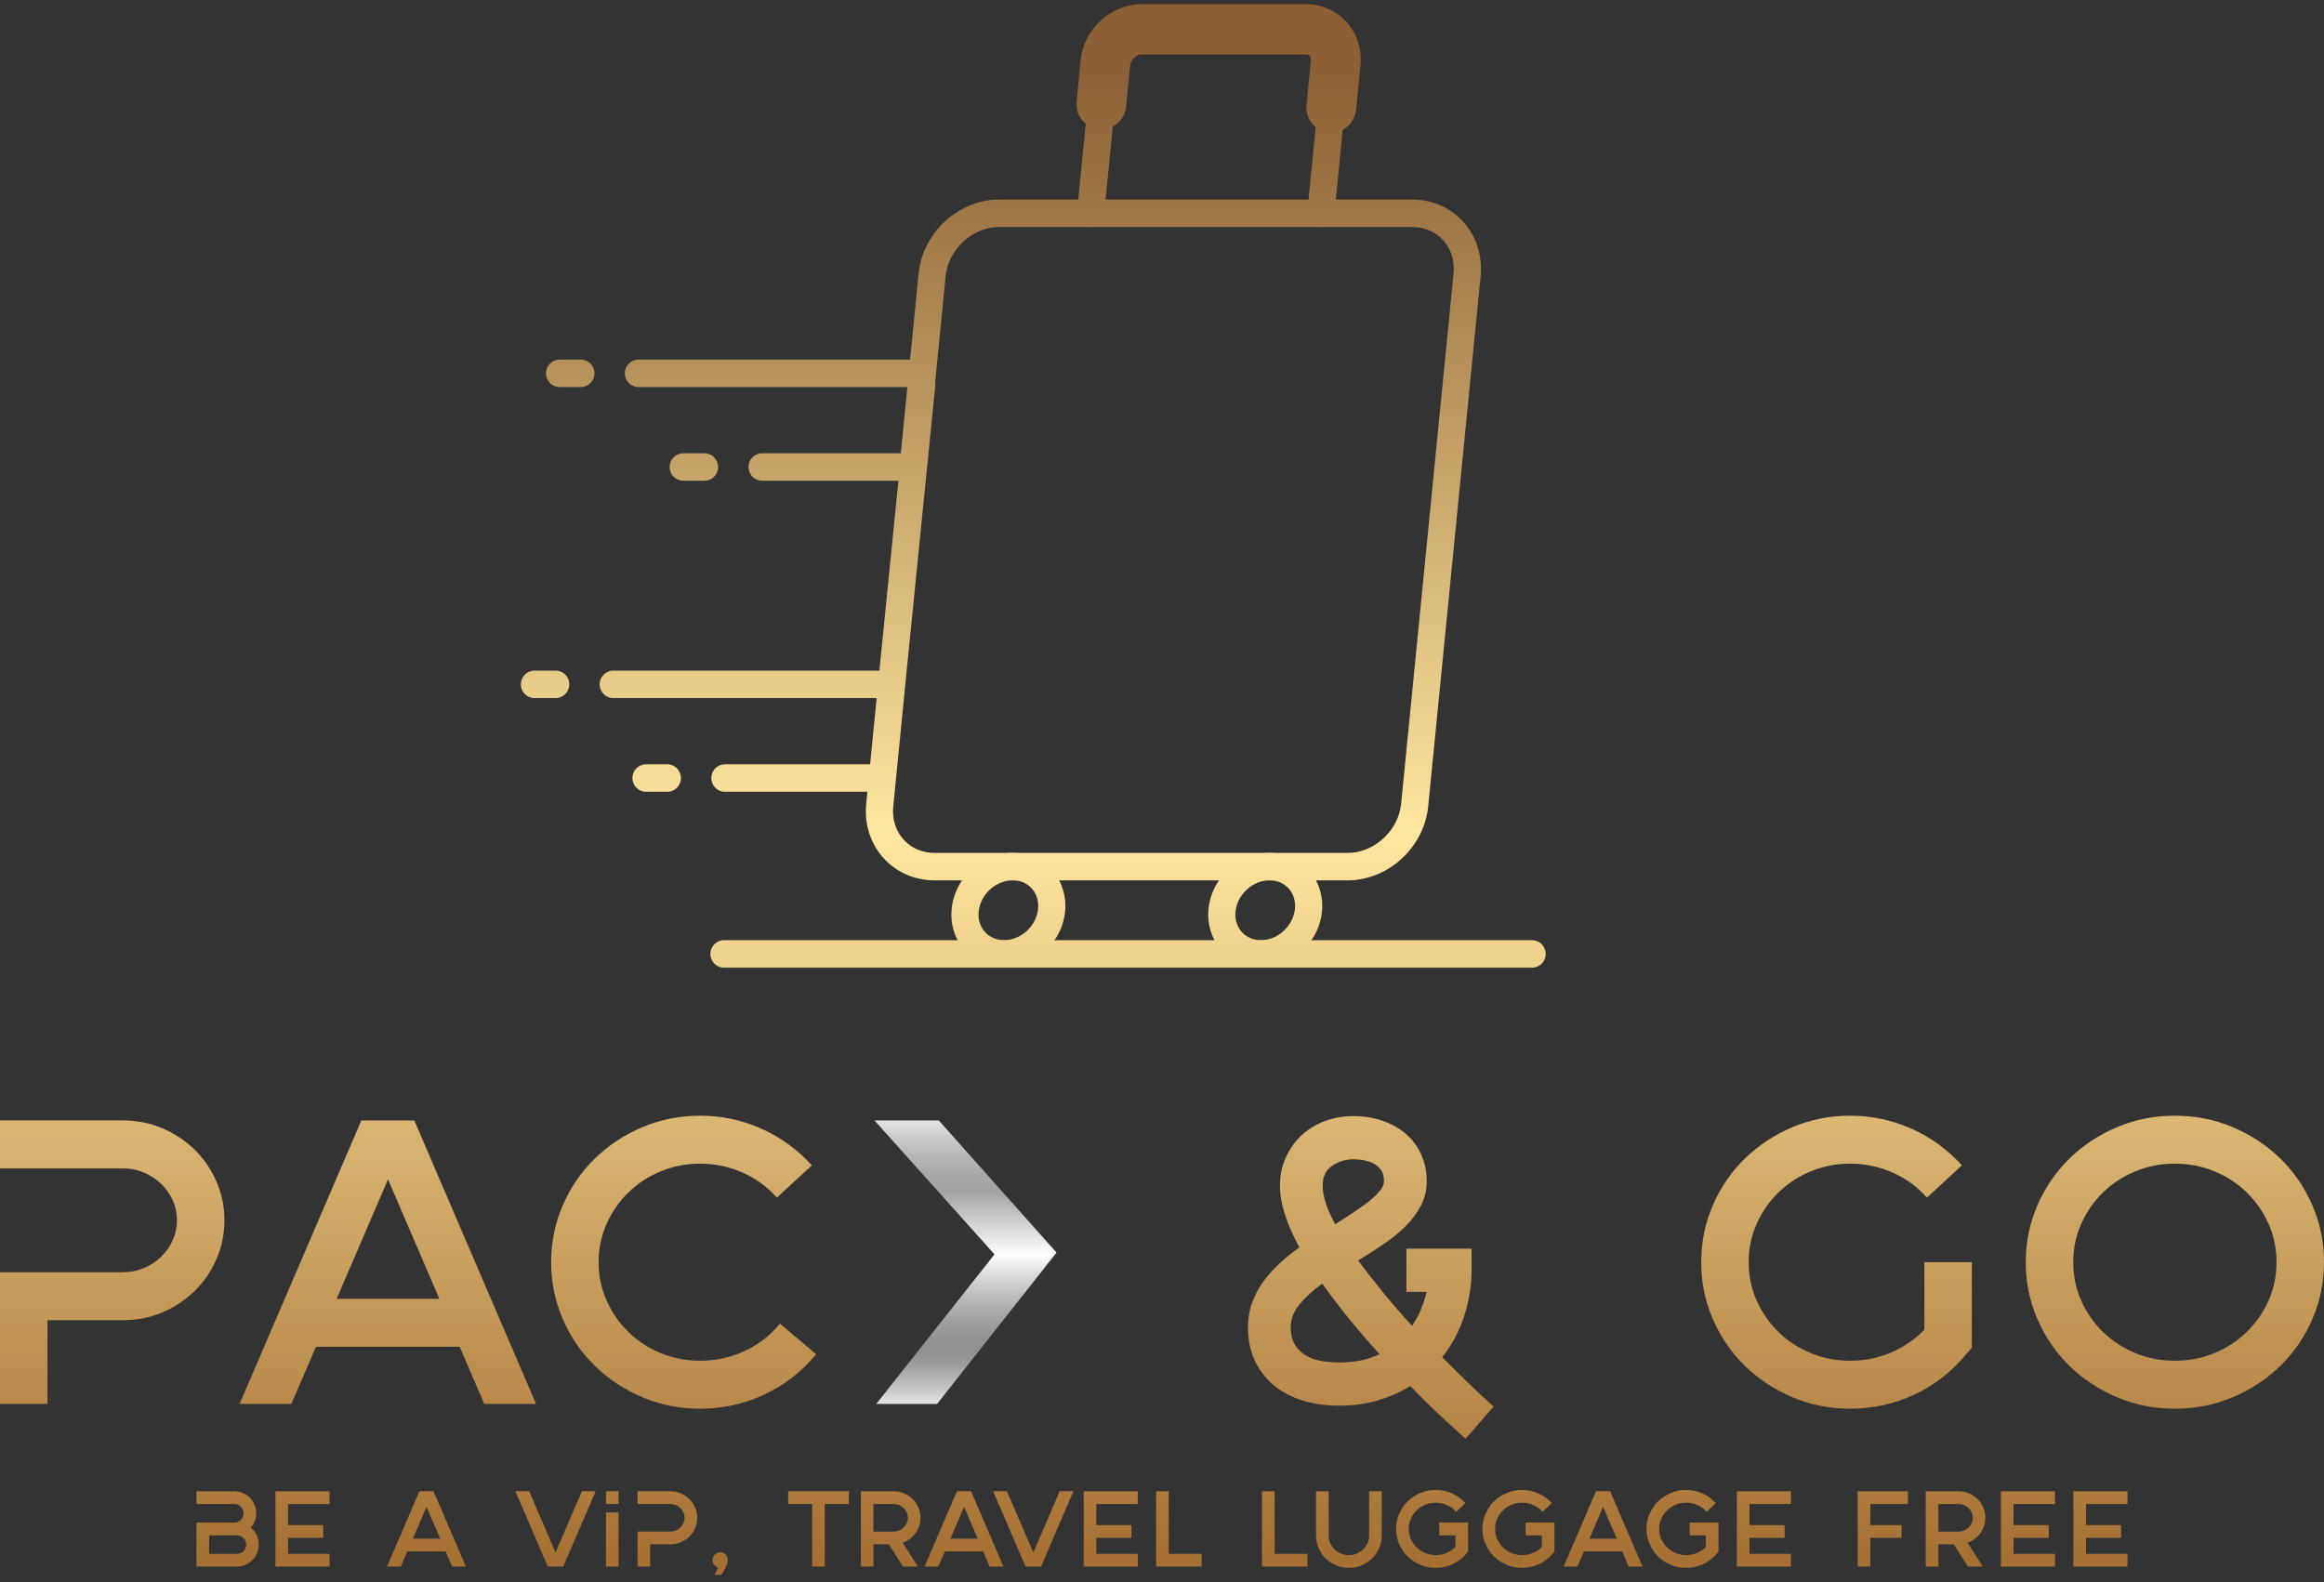 <svg width="141" height="96" viewBox="0 0 141 96" fill="none" xmlns="http://www.w3.org/2000/svg">
<rect x="0" y="0" width="141" height="96" fill="#333333" stroke="none"/>
<path d="M58.557 55.232L59.377 55.314C59.402 55.06 59.477 54.814 59.596 54.586C59.772 54.245 60.046 53.946 60.371 53.739C60.696 53.531 61.066 53.415 61.44 53.415C61.675 53.415 61.885 53.459 62.071 53.537C62.35 53.654 62.575 53.842 62.734 54.084C62.893 54.327 62.988 54.623 62.989 54.964C62.989 55.025 62.986 55.085 62.98 55.148C62.956 55.403 62.88 55.648 62.762 55.876C62.586 56.218 62.312 56.516 61.987 56.724C61.662 56.931 61.292 57.047 60.917 57.047C60.683 57.047 60.471 57.003 60.286 56.925C60.008 56.809 59.782 56.621 59.622 56.378C59.463 56.135 59.368 55.84 59.367 55.498C59.367 55.438 59.37 55.378 59.376 55.316V55.314L58.557 55.232L57.736 55.148C57.725 55.266 57.719 55.384 57.719 55.498C57.717 56.381 58.058 57.196 58.637 57.779C58.925 58.07 59.272 58.305 59.66 58.466C60.046 58.626 60.473 58.713 60.917 58.713C61.391 58.713 61.848 58.616 62.268 58.444C62.898 58.185 63.445 57.761 63.858 57.222C64.27 56.685 64.55 56.031 64.621 55.314C64.633 55.198 64.639 55.081 64.639 54.966C64.64 54.083 64.299 53.268 63.721 52.685C63.432 52.394 63.086 52.159 62.698 51.998C62.312 51.838 61.885 51.751 61.44 51.751C60.967 51.751 60.509 51.848 60.09 52.02C59.46 52.279 58.912 52.705 58.5 53.242C58.087 53.779 57.808 54.433 57.736 55.15V55.148L58.557 55.232Z" fill="url(#paint0_linear_174_278)"/>
<path d="M74.141 55.232L74.961 55.314C74.986 55.06 75.061 54.814 75.18 54.586C75.356 54.245 75.63 53.946 75.955 53.739C76.28 53.531 76.65 53.415 77.024 53.415C77.259 53.415 77.469 53.459 77.655 53.537C77.934 53.654 78.159 53.842 78.318 54.084C78.477 54.327 78.572 54.623 78.573 54.964C78.573 55.025 78.57 55.085 78.564 55.148C78.54 55.403 78.464 55.648 78.346 55.876C78.17 56.218 77.896 56.516 77.571 56.724C77.246 56.931 76.876 57.047 76.501 57.047C76.267 57.047 76.055 57.003 75.87 56.925C75.592 56.809 75.366 56.621 75.206 56.378C75.047 56.135 74.952 55.84 74.951 55.498C74.951 55.438 74.954 55.378 74.96 55.316V55.314L74.141 55.232L73.32 55.148C73.309 55.266 73.303 55.384 73.303 55.498C73.301 56.381 73.642 57.196 74.221 57.779C74.509 58.07 74.856 58.305 75.244 58.466C75.63 58.626 76.057 58.713 76.501 58.713C76.975 58.713 77.432 58.616 77.852 58.444C78.481 58.185 79.029 57.761 79.442 57.222C79.854 56.685 80.134 56.031 80.205 55.314C80.217 55.198 80.223 55.081 80.223 54.966C80.224 54.083 79.883 53.268 79.305 52.685C79.016 52.394 78.669 52.159 78.282 51.998C77.896 51.838 77.469 51.751 77.024 51.751C76.551 51.751 76.093 51.848 75.674 52.02C75.044 52.279 74.496 52.705 74.084 53.242C73.671 53.779 73.392 54.433 73.32 55.15V55.148L74.141 55.232Z" fill="url(#paint1_linear_174_278)"/>
<path d="M43.923 58.717H92.955C93.41 58.717 93.78 58.345 93.78 57.884C93.78 57.425 93.411 57.052 92.955 57.052H43.923C43.469 57.052 43.099 57.424 43.099 57.884C43.099 58.343 43.469 58.717 43.923 58.717Z" fill="url(#paint2_linear_174_278)"/>
<path d="M79.95 6.43L79.315 12.857C79.269 13.315 79.6 13.723 80.053 13.768C80.507 13.814 80.91 13.48 80.955 13.022L81.591 6.595C81.636 6.137 81.305 5.729 80.852 5.684C80.399 5.638 79.995 5.972 79.95 6.43Z" fill="url(#paint3_linear_174_278)"/>
<path d="M68.323 6.469L68.571 3.961C68.578 3.885 68.602 3.805 68.642 3.726C68.704 3.606 68.808 3.49 68.928 3.415C69.047 3.338 69.17 3.305 69.279 3.305H79.226C79.294 3.305 79.341 3.316 79.376 3.331C79.428 3.353 79.46 3.383 79.488 3.422C79.514 3.464 79.535 3.514 79.536 3.606C79.536 3.623 79.535 3.64 79.533 3.661V3.659L79.267 6.364C79.183 7.203 79.79 7.951 80.62 8.035C81.451 8.119 82.191 7.507 82.274 6.667L82.541 3.963V3.961C82.552 3.843 82.558 3.726 82.558 3.606C82.558 3.154 82.472 2.713 82.308 2.308C82.061 1.7 81.639 1.179 81.1 0.815C80.562 0.451 79.906 0.25 79.227 0.251H69.281C68.798 0.251 68.335 0.35 67.914 0.523C67.281 0.784 66.741 1.205 66.33 1.74C65.92 2.274 65.636 2.932 65.565 3.659L65.317 6.168C65.234 7.007 65.84 7.755 66.671 7.839C67.5 7.92 68.24 7.308 68.323 6.469Z" fill="url(#paint4_linear_174_278)"/>
<path d="M66.986 13.022L67.64 6.399C67.685 5.942 67.354 5.534 66.901 5.488C66.448 5.442 66.044 5.777 65.999 6.235L65.345 12.857C65.3 13.315 65.631 13.723 66.084 13.768C66.535 13.814 66.941 13.48 66.986 13.022Z" fill="url(#paint5_linear_174_278)"/>
<path d="M89.852 16.304C89.852 16.455 89.844 16.608 89.83 16.763L86.65 48.927C86.557 49.87 86.19 50.735 85.643 51.447C85.097 52.159 84.371 52.722 83.539 53.063C82.984 53.291 82.382 53.419 81.758 53.419H56.706C56.121 53.419 55.565 53.306 55.06 53.096C54.555 52.886 54.105 52.58 53.729 52.2C52.977 51.441 52.531 50.381 52.532 49.222C52.532 49.07 52.539 48.917 52.554 48.764L52.626 48.044L52.79 46.377L53.188 42.359L53.353 40.693L55.049 23.779C55.074 23.527 55.211 23.3 55.42 23.162C55.63 23.025 55.891 22.991 56.129 23.07C56.338 23.141 56.548 23.204 56.758 23.26L56.69 23.944L55.04 40.391C55.038 40.391 55.038 40.391 55.038 40.391L54.724 43.586L54.195 48.929C54.186 49.029 54.18 49.126 54.18 49.222C54.182 49.771 54.335 50.255 54.597 50.654C54.859 51.053 55.232 51.366 55.687 51.556C55.99 51.681 56.331 51.753 56.706 51.753H81.758C82.357 51.753 82.942 51.569 83.45 51.243C83.96 50.918 84.387 50.453 84.665 49.915C84.85 49.557 84.97 49.167 85.009 48.763L88.189 16.597C88.199 16.498 88.203 16.399 88.203 16.304C88.202 15.756 88.049 15.27 87.787 14.871C87.524 14.472 87.151 14.16 86.697 13.972C86.394 13.845 86.053 13.774 85.678 13.774H60.622C60.025 13.774 59.441 13.958 58.932 14.284C58.422 14.608 57.995 15.073 57.718 15.61C57.533 15.968 57.412 16.357 57.373 16.763L57.039 20.142L56.282 27.817L55.846 32.221C55.229 31.343 54.819 30.301 54.674 29.169C54.636 28.869 54.617 28.562 54.617 28.25C54.617 28.004 54.629 27.755 54.654 27.504L55.052 23.486L55.215 21.831L55.732 16.597C55.825 15.656 56.194 14.79 56.739 14.079C57.287 13.366 58.011 12.804 58.843 12.462C59.397 12.236 60 12.108 60.622 12.108H85.677C86.261 12.108 86.818 12.221 87.323 12.43C87.828 12.639 88.278 12.945 88.654 13.325C89.407 14.085 89.853 15.146 89.852 16.304Z" fill="url(#paint6_linear_174_278)"/>
<path d="M40.488 46.377H39.194C38.739 46.377 38.369 46.749 38.369 47.21C38.369 47.669 38.738 48.043 39.194 48.043H40.488C40.943 48.043 41.313 47.67 41.313 47.21C41.311 46.749 40.943 46.377 40.488 46.377Z" fill="url(#paint7_linear_174_278)"/>
<path d="M52.936 46.377H43.98C43.525 46.377 43.155 46.749 43.155 47.21C43.155 47.669 43.524 48.043 43.98 48.043H52.936C53.39 48.043 53.761 47.67 53.761 47.21C53.761 46.749 53.392 46.377 52.936 46.377Z" fill="url(#paint8_linear_174_278)"/>
<path d="M33.715 40.693H32.422C31.968 40.693 31.598 41.065 31.598 41.525C31.598 41.984 31.966 42.358 32.422 42.358H33.715C34.169 42.358 34.54 41.986 34.54 41.525C34.54 41.065 34.171 40.693 33.715 40.693Z" fill="url(#paint9_linear_174_278)"/>
<path d="M53.549 40.693H37.206C36.751 40.693 36.381 41.065 36.381 41.525C36.381 41.984 36.749 42.358 37.206 42.358H53.549C54.004 42.358 54.374 41.986 54.374 41.525C54.374 41.065 54.005 40.693 53.549 40.693Z" fill="url(#paint10_linear_174_278)"/>
<path d="M42.744 27.504H41.452C40.997 27.504 40.627 27.876 40.627 28.336C40.627 28.795 40.996 29.169 41.452 29.169H42.744C43.199 29.169 43.569 28.797 43.569 28.336C43.568 27.876 43.199 27.504 42.744 27.504Z" fill="url(#paint11_linear_174_278)"/>
<path d="M55.077 27.504H46.235C45.78 27.504 45.41 27.876 45.41 28.336C45.41 28.795 45.779 29.169 46.235 29.169H55.077C55.532 29.169 55.902 28.797 55.902 28.336C55.902 27.876 55.532 27.504 55.077 27.504Z" fill="url(#paint12_linear_174_278)"/>
<path d="M35.243 21.819H33.949C33.494 21.819 33.124 22.191 33.124 22.652C33.124 23.111 33.493 23.484 33.949 23.484H35.243C35.697 23.484 36.068 23.112 36.068 22.652C36.068 22.191 35.697 21.819 35.243 21.819Z" fill="url(#paint13_linear_174_278)"/>
<path d="M55.077 21.819H38.734C38.279 21.819 37.909 22.191 37.909 22.652C37.909 23.111 38.278 23.484 38.734 23.484H55.077C55.532 23.484 55.902 23.112 55.902 22.652C55.902 22.191 55.532 21.819 55.077 21.819Z" fill="url(#paint14_linear_174_278)"/>
<path d="M15.219 92.694C15.368 92.816 15.485 92.966 15.571 93.144C15.657 93.323 15.699 93.515 15.699 93.721C15.699 93.904 15.664 94.077 15.594 94.242C15.524 94.407 15.431 94.548 15.311 94.667C15.193 94.786 15.052 94.882 14.89 94.953C14.727 95.023 14.556 95.058 14.374 95.058H11.922V92.387H14.221C14.374 92.387 14.505 92.331 14.615 92.222C14.724 92.112 14.778 91.979 14.778 91.825C14.778 91.67 14.723 91.538 14.615 91.428C14.505 91.317 14.374 91.263 14.221 91.263H11.922V90.489H14.221C14.402 90.489 14.574 90.524 14.737 90.595C14.9 90.666 15.04 90.76 15.158 90.88C15.276 91 15.371 91.142 15.441 91.306C15.511 91.47 15.546 91.642 15.546 91.826C15.546 91.996 15.517 92.153 15.458 92.302C15.402 92.446 15.321 92.578 15.219 92.694ZM14.377 94.285C14.53 94.285 14.661 94.23 14.771 94.12C14.88 94.01 14.934 93.877 14.934 93.723C14.934 93.568 14.878 93.436 14.771 93.325C14.661 93.215 14.53 93.161 14.377 93.161H12.691V94.286H14.377V94.285Z" fill="url(#paint15_linear_174_278)"/>
<path d="M17.477 91.26V92.54H19.609V93.314H17.477V94.285H19.992V95.058H16.711V90.488H19.992V91.261H17.477V91.26Z" fill="url(#paint16_linear_174_278)"/>
<path d="M26.302 90.486L28.267 95.057H27.43L27.034 94.136H24.714L24.318 95.057H23.481L25.446 90.486H26.302ZM25.049 93.364H26.708L25.878 91.436L25.049 93.364Z" fill="url(#paint17_linear_174_278)"/>
<path d="M36.138 90.486L34.174 95.057H33.234L31.27 90.486H32.106L33.707 94.207L35.303 90.486H36.138Z" fill="url(#paint18_linear_174_278)"/>
<path d="M36.765 90.486H37.531V91.26H36.765V90.486ZM36.765 95.058V91.775H37.531V95.058H36.765Z" fill="url(#paint19_linear_174_278)"/>
<path d="M41.303 90.614C41.499 90.698 41.673 90.813 41.821 90.958C41.97 91.104 42.087 91.275 42.172 91.472C42.258 91.669 42.301 91.878 42.301 92.097C42.301 92.318 42.257 92.527 42.172 92.722C42.087 92.919 41.97 93.09 41.821 93.236C41.673 93.381 41.499 93.496 41.303 93.58C41.106 93.664 40.893 93.707 40.666 93.707H39.446V95.057H38.68V92.933H40.664C40.785 92.933 40.898 92.911 41.002 92.867C41.107 92.822 41.199 92.762 41.278 92.687C41.356 92.612 41.419 92.522 41.466 92.419C41.512 92.316 41.536 92.209 41.536 92.096C41.536 91.978 41.512 91.869 41.466 91.769C41.419 91.669 41.356 91.581 41.278 91.506C41.199 91.431 41.107 91.37 41.002 91.326C40.898 91.282 40.785 91.26 40.664 91.26H38.68V90.486H40.664C40.893 90.486 41.106 90.529 41.303 90.614Z" fill="url(#paint20_linear_174_278)"/>
<path d="M44.156 94.682C44.156 94.706 44.153 94.722 44.148 94.731C44.14 94.825 44.114 94.919 44.071 95.016C44.029 95.111 43.985 95.2 43.939 95.279C43.888 95.373 43.828 95.466 43.758 95.56H43.375L43.563 95.117C43.469 95.089 43.394 95.035 43.333 94.955C43.273 94.876 43.242 94.785 43.242 94.682V94.647C43.242 94.52 43.286 94.413 43.375 94.323C43.462 94.235 43.57 94.189 43.695 94.189C43.825 94.189 43.934 94.234 44.023 94.323C44.112 94.413 44.156 94.52 44.156 94.647V94.682Z" fill="url(#paint21_linear_174_278)"/>
<path d="M51.497 91.26H50.041V95.057H49.275V91.26H47.819V90.486H51.497V91.26Z" fill="url(#paint22_linear_174_278)"/>
<path d="M55.691 95.058H54.786L53.929 93.708H52.995V95.058H52.765H52.228V90.488H54.213C54.441 90.488 54.653 90.53 54.85 90.614C55.047 90.698 55.22 90.813 55.369 90.958C55.517 91.104 55.634 91.275 55.72 91.472C55.806 91.669 55.848 91.878 55.848 92.097C55.848 92.271 55.822 92.437 55.768 92.596C55.714 92.755 55.64 92.9 55.545 93.031C55.45 93.162 55.337 93.277 55.204 93.376C55.071 93.474 54.927 93.55 54.768 93.608L55.691 95.058ZM54.213 92.934C54.334 92.934 54.446 92.912 54.551 92.868C54.656 92.824 54.748 92.763 54.827 92.688C54.905 92.613 54.968 92.524 55.015 92.421C55.061 92.318 55.084 92.21 55.084 92.097C55.084 91.979 55.061 91.871 55.015 91.77C54.968 91.67 54.905 91.582 54.827 91.507C54.748 91.432 54.656 91.372 54.551 91.328C54.446 91.284 54.334 91.261 54.213 91.261H52.993V92.936H54.213V92.934Z" fill="url(#paint23_linear_174_278)"/>
<path d="M58.916 90.486L60.88 95.057H60.044L59.647 94.136H57.328L56.931 95.057H56.095L58.059 90.486H58.916ZM57.663 93.364H59.321L58.492 91.436L57.663 93.364Z" fill="url(#paint24_linear_174_278)"/>
<path d="M65.124 90.486L63.16 95.057H62.22L60.256 90.486H61.092L62.695 94.207L64.291 90.486H65.124Z" fill="url(#paint25_linear_174_278)"/>
<path d="M66.516 91.26V92.54H68.648V93.314H66.516V94.285H69.031V95.059H65.75V90.488H69.031V91.262H66.516V91.26Z" fill="url(#paint26_linear_174_278)"/>
<path d="M72.903 94.285V95.058H70.144V90.488H70.911V94.285H72.903Z" fill="url(#paint27_linear_174_278)"/>
<path d="M79.326 94.285V95.058H76.567V90.488H77.334V94.285H79.326Z" fill="url(#paint28_linear_174_278)"/>
<path d="M81.839 95.135C81.565 95.135 81.307 95.084 81.065 94.981C80.823 94.877 80.612 94.738 80.431 94.563C80.251 94.386 80.108 94.179 80.003 93.94C79.898 93.701 79.846 93.448 79.846 93.181V90.488H80.612V93.181C80.612 93.346 80.644 93.499 80.71 93.642C80.775 93.784 80.863 93.911 80.975 94.018C81.087 94.126 81.217 94.211 81.365 94.271C81.514 94.333 81.671 94.363 81.839 94.363C82.007 94.363 82.164 94.332 82.313 94.271C82.461 94.211 82.591 94.126 82.703 94.018C82.815 93.911 82.903 93.786 82.968 93.642C83.034 93.499 83.066 93.346 83.066 93.181V90.488H83.832V93.181C83.832 93.449 83.78 93.702 83.675 93.94C83.57 94.179 83.427 94.388 83.247 94.563C83.066 94.739 82.855 94.877 82.613 94.981C82.371 95.084 82.113 95.135 81.839 95.135Z" fill="url(#paint29_linear_174_278)"/>
<path d="M87.106 95.135C86.776 95.135 86.464 95.074 86.171 94.948C85.879 94.825 85.624 94.656 85.405 94.442C85.186 94.229 85.014 93.978 84.889 93.689C84.764 93.401 84.701 93.095 84.701 92.771C84.701 92.448 84.764 92.142 84.889 91.853C85.014 91.565 85.186 91.313 85.405 91.1C85.624 90.887 85.879 90.718 86.171 90.594C86.464 90.47 86.775 90.407 87.106 90.407C87.454 90.407 87.784 90.478 88.098 90.618C88.411 90.759 88.682 90.954 88.909 91.209L88.346 91.73C88.188 91.552 88 91.416 87.784 91.322C87.569 91.228 87.341 91.181 87.106 91.181C86.882 91.181 86.671 91.222 86.472 91.305C86.272 91.387 86.097 91.5 85.95 91.646C85.801 91.791 85.683 91.959 85.599 92.152C85.513 92.345 85.471 92.55 85.471 92.771C85.471 92.992 85.513 93.198 85.599 93.391C85.685 93.583 85.801 93.751 85.95 93.897C86.099 94.042 86.272 94.156 86.472 94.238C86.671 94.32 86.882 94.362 87.106 94.362C87.337 94.362 87.556 94.319 87.76 94.232C87.964 94.145 88.146 94.022 88.303 93.863V93.16H87.321V92.386H89.07V94.151L88.979 94.257C88.748 94.538 88.468 94.756 88.143 94.907C87.818 95.059 87.473 95.135 87.106 95.135Z" fill="url(#paint30_linear_174_278)"/>
<path d="M92.345 95.135C92.015 95.135 91.704 95.074 91.411 94.948C91.118 94.825 90.863 94.656 90.644 94.442C90.426 94.229 90.254 93.978 90.128 93.689C90.003 93.401 89.94 93.095 89.94 92.771C89.94 92.448 90.003 92.142 90.128 91.853C90.254 91.565 90.426 91.313 90.644 91.1C90.863 90.887 91.118 90.718 91.411 90.594C91.704 90.47 92.014 90.407 92.345 90.407C92.693 90.407 93.024 90.478 93.337 90.618C93.65 90.759 93.921 90.954 94.149 91.209L93.585 91.73C93.427 91.552 93.239 91.416 93.024 91.322C92.808 91.228 92.581 91.181 92.345 91.181C92.122 91.181 91.91 91.222 91.711 91.305C91.511 91.387 91.336 91.5 91.189 91.646C91.041 91.791 90.922 91.959 90.838 92.152C90.752 92.345 90.71 92.55 90.71 92.771C90.71 92.992 90.752 93.198 90.838 93.391C90.924 93.583 91.041 93.751 91.189 93.897C91.338 94.042 91.511 94.156 91.711 94.238C91.91 94.32 92.122 94.362 92.345 94.362C92.576 94.362 92.795 94.319 92.999 94.232C93.203 94.145 93.385 94.022 93.543 93.863V93.16H92.56V92.386H94.309V94.151L94.219 94.257C93.987 94.538 93.707 94.756 93.382 94.907C93.057 95.059 92.712 95.135 92.345 95.135Z" fill="url(#paint31_linear_174_278)"/>
<path d="M97.687 90.486L99.651 95.057H98.815L98.419 94.136H96.099L95.703 95.057H94.866L96.831 90.486H97.687ZM96.433 93.364H98.091L97.262 91.436L96.433 93.364Z" fill="url(#paint32_linear_174_278)"/>
<path d="M102.299 95.135C101.97 95.135 101.658 95.074 101.365 94.948C101.072 94.825 100.817 94.656 100.598 94.442C100.38 94.229 100.208 93.978 100.083 93.689C99.957 93.401 99.894 93.095 99.894 92.771C99.894 92.448 99.957 92.142 100.083 91.853C100.208 91.565 100.38 91.313 100.598 91.1C100.817 90.887 101.072 90.718 101.365 90.594C101.658 90.47 101.968 90.407 102.299 90.407C102.647 90.407 102.978 90.478 103.291 90.618C103.604 90.759 103.875 90.954 104.103 91.209L103.539 91.73C103.382 91.552 103.194 91.416 102.978 91.322C102.762 91.228 102.535 91.181 102.299 91.181C102.076 91.181 101.865 91.222 101.665 91.305C101.465 91.387 101.29 91.5 101.143 91.646C100.995 91.791 100.877 91.959 100.792 92.152C100.706 92.345 100.664 92.55 100.664 92.771C100.664 92.992 100.706 93.198 100.792 93.391C100.878 93.583 100.995 93.751 101.143 93.897C101.292 94.042 101.465 94.156 101.665 94.238C101.865 94.32 102.076 94.362 102.299 94.362C102.531 94.362 102.749 94.319 102.953 94.232C103.157 94.145 103.339 94.022 103.497 93.863V93.16H102.514V92.386H104.263V94.151L104.173 94.257C103.941 94.538 103.661 94.756 103.336 94.907C103.013 95.059 102.666 95.135 102.299 95.135Z" fill="url(#paint33_linear_174_278)"/>
<path d="M106.143 91.26V92.54H108.275V93.314H106.143V94.285H108.658V95.058H105.377V90.488H108.658V91.261H106.143V91.26Z" fill="url(#paint34_linear_174_278)"/>
<path d="M113.473 91.26V92.54H115.374V93.314H113.473V95.058H112.706V90.488H115.757V91.261H113.473V91.26Z" fill="url(#paint35_linear_174_278)"/>
<path d="M120.299 95.058H119.394L118.537 93.708H117.603V95.058H117.373H116.837V90.488H118.822C119.049 90.488 119.262 90.53 119.458 90.614C119.655 90.698 119.828 90.813 119.977 90.958C120.126 91.104 120.242 91.275 120.328 91.472C120.414 91.669 120.456 91.878 120.456 92.097C120.456 92.271 120.43 92.437 120.376 92.596C120.322 92.755 120.248 92.9 120.153 93.031C120.059 93.162 119.945 93.277 119.812 93.376C119.68 93.474 119.534 93.55 119.377 93.608L120.299 95.058ZM118.822 92.934C118.943 92.934 119.055 92.912 119.16 92.868C119.265 92.824 119.356 92.763 119.435 92.688C119.514 92.613 119.576 92.524 119.623 92.421C119.67 92.318 119.693 92.21 119.693 92.097C119.693 91.979 119.67 91.871 119.623 91.77C119.576 91.67 119.514 91.582 119.435 91.507C119.356 91.432 119.265 91.372 119.16 91.328C119.055 91.284 118.943 91.261 118.822 91.261H117.602V92.936H118.822V92.934Z" fill="url(#paint36_linear_174_278)"/>
<path d="M122.165 91.26V92.54H124.297V93.314H122.165V94.285H124.68V95.059H121.398V90.488H124.68V91.262H122.165V91.26Z" fill="url(#paint37_linear_174_278)"/>
<path d="M126.56 91.26V92.54H128.692V93.314H126.56V94.285H129.075V95.058H125.794V90.488H129.075V91.261H126.56V91.26Z" fill="url(#paint38_linear_174_278)"/>
<path d="M9.859 68.465C10.601 68.783 11.251 69.214 11.81 69.762C12.368 70.308 12.81 70.953 13.133 71.694C13.455 72.434 13.617 73.219 13.617 74.048C13.617 74.877 13.455 75.661 13.133 76.402C12.81 77.142 12.37 77.787 11.81 78.334C11.251 78.88 10.601 79.313 9.859 79.631C9.117 79.949 8.319 80.106 7.464 80.106H2.881V85.186H0V77.195H7.462C7.915 77.195 8.339 77.112 8.733 76.944C9.126 76.776 9.47 76.551 9.767 76.269C10.065 75.987 10.299 75.653 10.474 75.264C10.649 74.877 10.736 74.47 10.736 74.046C10.736 73.606 10.649 73.195 10.474 72.815C10.299 72.436 10.063 72.106 9.767 71.823C9.47 71.542 9.126 71.317 8.733 71.149C8.339 70.981 7.917 70.897 7.462 70.897H0V67.986H7.462C8.319 67.989 9.117 68.148 9.859 68.465Z" fill="url(#paint39_linear_174_278)"/>
<path d="M25.138 67.989L32.523 85.187H29.382L27.89 81.721H19.17L17.678 85.187H14.536L21.921 67.989H25.138ZM20.424 78.811H26.657L23.541 71.561L20.424 78.811Z" fill="url(#paint40_linear_174_278)"/>
<path d="M42.473 85.478C41.233 85.478 40.064 85.244 38.964 84.777C37.864 84.31 36.904 83.674 36.083 82.872C35.263 82.069 34.617 81.126 34.145 80.04C33.675 78.955 33.438 77.805 33.438 76.588C33.438 75.37 33.675 74.22 34.145 73.135C34.616 72.05 35.263 71.106 36.083 70.304C36.904 69.502 37.864 68.867 38.964 68.399C40.064 67.932 41.233 67.698 42.473 67.698C43.783 67.698 45.026 67.963 46.205 68.492C47.383 69.02 48.399 69.762 49.256 70.713L47.134 72.671C46.541 72.002 45.837 71.491 45.026 71.137C44.214 70.784 43.363 70.609 42.473 70.609C41.635 70.609 40.841 70.763 40.09 71.073C39.34 71.382 38.684 71.809 38.126 72.355C37.567 72.901 37.127 73.537 36.804 74.26C36.481 74.983 36.319 75.759 36.319 76.588C36.319 77.417 36.481 78.193 36.804 78.916C37.127 79.638 37.568 80.275 38.126 80.821C38.684 81.367 39.34 81.796 40.09 82.105C40.841 82.414 41.635 82.567 42.473 82.567C43.416 82.567 44.31 82.373 45.157 81.985C46.004 81.598 46.723 81.042 47.318 80.319L49.517 82.171C48.644 83.23 47.596 84.045 46.375 84.618C45.153 85.191 43.853 85.478 42.473 85.478Z" fill="url(#paint41_linear_174_278)"/>
<path d="M88.917 87.303C88.724 87.127 88.324 86.761 87.712 86.205C87.1 85.65 86.384 84.948 85.564 84.101C84.971 84.472 84.315 84.762 83.6 84.974C82.884 85.186 82.099 85.292 81.243 85.292C80.405 85.292 79.646 85.182 78.966 84.961C78.285 84.74 77.704 84.423 77.225 84.008C76.744 83.594 76.374 83.095 76.111 82.514C75.849 81.932 75.718 81.28 75.718 80.556C75.718 80.009 75.801 79.506 75.967 79.048C76.133 78.59 76.36 78.162 76.647 77.766C76.936 77.368 77.267 76.999 77.643 76.654C78.017 76.309 78.415 75.989 78.835 75.688C78.467 75.018 78.18 74.366 77.971 73.73C77.761 73.095 77.656 72.496 77.656 71.931C77.656 71.332 77.769 70.776 77.997 70.264C78.223 69.753 78.533 69.307 78.926 68.927C79.32 68.549 79.79 68.253 80.341 68.041C80.891 67.829 81.481 67.723 82.109 67.723C82.754 67.723 83.353 67.82 83.903 68.014C84.452 68.209 84.924 68.477 85.316 68.821C85.71 69.166 86.014 69.579 86.233 70.065C86.451 70.551 86.561 71.084 86.561 71.666C86.561 72.212 86.442 72.711 86.206 73.16C85.97 73.609 85.657 74.029 85.264 74.418C84.87 74.806 84.426 75.167 83.929 75.503C83.432 75.838 82.921 76.164 82.397 76.482C82.868 77.116 83.379 77.77 83.929 78.44C84.478 79.11 85.058 79.781 85.67 80.451C85.897 80.117 86.08 79.777 86.219 79.432C86.359 79.088 86.473 78.74 86.561 78.387H85.329V75.768H89.282V77.065C89.282 78 89.134 78.926 88.838 79.843C88.541 80.76 88.096 81.598 87.503 82.356C88.638 83.503 89.676 84.5 90.619 85.347L88.917 87.303ZM80.223 77.885C79.664 78.291 79.206 78.709 78.848 79.142C78.489 79.575 78.311 80.046 78.311 80.557C78.311 81.016 78.412 81.386 78.613 81.669C78.814 81.951 79.062 82.168 79.359 82.317C79.656 82.467 79.974 82.564 80.315 82.608C80.656 82.652 80.965 82.674 81.245 82.674C82.17 82.674 82.99 82.507 83.706 82.172C83.094 81.502 82.492 80.806 81.899 80.082C81.305 79.357 80.746 78.625 80.223 77.885ZM82.107 70.344C81.653 70.344 81.23 70.472 80.838 70.728C80.445 70.984 80.249 71.385 80.249 71.932C80.249 72.585 80.502 73.371 81.009 74.287C81.34 74.075 81.68 73.855 82.03 73.625C82.378 73.396 82.698 73.172 82.986 72.951C83.275 72.73 83.511 72.511 83.693 72.29C83.876 72.069 83.968 71.863 83.968 71.669C83.968 71.368 83.898 71.131 83.758 70.955C83.618 70.778 83.448 70.647 83.248 70.557C83.047 70.469 82.842 70.411 82.633 70.385C82.425 70.358 82.247 70.344 82.107 70.344Z" fill="url(#paint42_linear_174_278)"/>
<path d="M112.247 85.478C111.007 85.478 109.839 85.244 108.738 84.777C107.638 84.31 106.678 83.674 105.858 82.872C105.037 82.069 104.392 81.126 103.92 80.04C103.449 78.955 103.213 77.805 103.213 76.588C103.213 75.37 103.449 74.22 103.92 73.135C104.392 72.05 105.037 71.106 105.858 70.304C106.678 69.502 107.638 68.867 108.738 68.399C109.839 67.932 111.007 67.698 112.247 67.698C113.556 67.698 114.8 67.963 115.979 68.492C117.158 69.02 118.174 69.762 119.03 70.713L116.909 72.671C116.316 72.002 115.613 71.491 114.802 71.137C113.99 70.784 113.139 70.609 112.249 70.609C111.411 70.609 110.617 70.763 109.866 71.073C109.116 71.382 108.462 71.809 107.902 72.355C107.342 72.901 106.902 73.537 106.579 74.26C106.255 74.983 106.095 75.759 106.095 76.588C106.095 77.417 106.257 78.193 106.579 78.916C106.901 79.638 107.342 80.275 107.902 80.821C108.46 81.367 109.114 81.796 109.866 82.105C110.617 82.414 111.411 82.567 112.249 82.567C113.122 82.567 113.942 82.404 114.71 82.078C115.478 81.753 116.158 81.289 116.753 80.69V76.589H119.634V81.775L119.293 82.172C118.42 83.231 117.372 84.047 116.151 84.619C114.927 85.191 113.626 85.478 112.247 85.478Z" fill="url(#paint43_linear_174_278)"/>
<path d="M131.94 85.478C130.7 85.478 129.531 85.244 128.431 84.777C127.331 84.31 126.37 83.674 125.55 82.872C124.73 82.069 124.084 81.126 123.612 80.04C123.141 78.955 122.905 77.805 122.905 76.588C122.905 75.37 123.141 74.22 123.612 73.135C124.084 72.05 124.73 71.106 125.55 70.304C126.37 69.502 127.331 68.867 128.431 68.399C129.531 67.932 130.7 67.698 131.94 67.698C133.196 67.698 134.375 67.932 135.475 68.399C136.575 68.867 137.534 69.502 138.356 70.304C139.176 71.106 139.821 72.05 140.294 73.135C140.766 74.22 141 75.37 141 76.588C141 77.805 140.764 78.955 140.294 80.04C139.823 81.126 139.176 82.069 138.356 82.872C137.535 83.674 136.575 84.31 135.475 84.777C134.375 85.244 133.196 85.478 131.94 85.478ZM131.94 70.609C131.102 70.609 130.308 70.763 129.557 71.073C128.807 71.382 128.153 71.809 127.593 72.355C127.033 72.901 126.593 73.537 126.27 74.26C125.946 74.983 125.786 75.759 125.786 76.588C125.786 77.417 125.948 78.193 126.27 78.916C126.592 79.638 127.033 80.275 127.593 80.821C128.151 81.367 128.805 81.796 129.557 82.105C130.308 82.414 131.102 82.567 131.94 82.567C132.795 82.567 133.598 82.412 134.348 82.105C135.099 81.797 135.753 81.368 136.313 80.821C136.871 80.275 137.312 79.64 137.636 78.916C137.958 78.193 138.119 77.417 138.119 76.588C138.119 75.759 137.958 74.983 137.636 74.26C137.312 73.537 136.872 72.903 136.313 72.355C135.753 71.809 135.099 71.38 134.348 71.073C133.598 70.763 132.795 70.609 131.94 70.609Z" fill="url(#paint44_linear_174_278)"/>
<path d="M56.96 67.989H53.058L60.338 76.112L53.163 85.187H56.855L64.101 76.003L56.96 67.989Z" fill="url(#paint45_linear_174_278)"/>
<defs>
<linearGradient id="paint0_linear_174_278" x1="61.179" y1="4.302" x2="61.179" y2="94.602" gradientUnits="userSpaceOnUse">
<stop stop-color="#8C6034"/>
<stop offset="0.143" stop-color="#A9824F"/>
<stop offset="0.458" stop-color="#F2D893"/>
<stop offset="0.511" stop-color="#FFE79F"/>
<stop offset="0.666" stop-color="#E2C07C"/>
<stop offset="1" stop-color="#A67033"/>
</linearGradient>
<linearGradient id="paint1_linear_174_278" x1="76.762" y1="4.302" x2="76.762" y2="94.602" gradientUnits="userSpaceOnUse">
<stop stop-color="#8C6034"/>
<stop offset="0.143" stop-color="#A9824F"/>
<stop offset="0.458" stop-color="#F2D893"/>
<stop offset="0.511" stop-color="#FFE79F"/>
<stop offset="0.666" stop-color="#E2C07C"/>
<stop offset="1" stop-color="#A67033"/>
</linearGradient>
<linearGradient id="paint2_linear_174_278" x1="68.439" y1="4.307" x2="68.439" y2="94.606" gradientUnits="userSpaceOnUse">
<stop stop-color="#8C6034"/>
<stop offset="0.143" stop-color="#A9824F"/>
<stop offset="0.458" stop-color="#F2D893"/>
<stop offset="0.511" stop-color="#FFE79F"/>
<stop offset="0.666" stop-color="#E2C07C"/>
<stop offset="1" stop-color="#A67033"/>
</linearGradient>
<linearGradient id="paint3_linear_174_278" x1="80.453" y1="4.264" x2="80.453" y2="94.636" gradientUnits="userSpaceOnUse">
<stop stop-color="#8C6034"/>
<stop offset="0.143" stop-color="#A9824F"/>
<stop offset="0.458" stop-color="#F2D893"/>
<stop offset="0.511" stop-color="#FFE79F"/>
<stop offset="0.666" stop-color="#E2C07C"/>
<stop offset="1" stop-color="#A67033"/>
</linearGradient>
<linearGradient id="paint4_linear_174_278" x1="73.933" y1="4.264" x2="73.933" y2="94.636" gradientUnits="userSpaceOnUse">
<stop stop-color="#8C6034"/>
<stop offset="0.143" stop-color="#A9824F"/>
<stop offset="0.458" stop-color="#F2D893"/>
<stop offset="0.511" stop-color="#FFE79F"/>
<stop offset="0.666" stop-color="#E2C07C"/>
<stop offset="1" stop-color="#A67033"/>
</linearGradient>
<linearGradient id="paint5_linear_174_278" x1="66.492" y1="4.264" x2="66.492" y2="94.636" gradientUnits="userSpaceOnUse">
<stop stop-color="#8C6034"/>
<stop offset="0.143" stop-color="#A9824F"/>
<stop offset="0.458" stop-color="#F2D893"/>
<stop offset="0.511" stop-color="#FFE79F"/>
<stop offset="0.666" stop-color="#E2C07C"/>
<stop offset="1" stop-color="#A67033"/>
</linearGradient>
<linearGradient id="paint6_linear_174_278" x1="71.191" y1="4.264" x2="71.191" y2="94.636" gradientUnits="userSpaceOnUse">
<stop stop-color="#8C6034"/>
<stop offset="0.143" stop-color="#A9824F"/>
<stop offset="0.458" stop-color="#F2D893"/>
<stop offset="0.511" stop-color="#FFE79F"/>
<stop offset="0.666" stop-color="#E2C07C"/>
<stop offset="1" stop-color="#A67033"/>
</linearGradient>
<linearGradient id="paint7_linear_174_278" x1="39.841" y1="4.298" x2="39.841" y2="94.597" gradientUnits="userSpaceOnUse">
<stop stop-color="#8C6034"/>
<stop offset="0.143" stop-color="#A9824F"/>
<stop offset="0.458" stop-color="#F2D893"/>
<stop offset="0.511" stop-color="#FFE79F"/>
<stop offset="0.666" stop-color="#E2C07C"/>
<stop offset="1" stop-color="#A67033"/>
</linearGradient>
<linearGradient id="paint8_linear_174_278" x1="48.458" y1="4.298" x2="48.458" y2="94.597" gradientUnits="userSpaceOnUse">
<stop stop-color="#8C6034"/>
<stop offset="0.143" stop-color="#A9824F"/>
<stop offset="0.458" stop-color="#F2D893"/>
<stop offset="0.511" stop-color="#FFE79F"/>
<stop offset="0.666" stop-color="#E2C07C"/>
<stop offset="1" stop-color="#A67033"/>
</linearGradient>
<linearGradient id="paint9_linear_174_278" x1="33.068" y1="4.293" x2="33.068" y2="94.593" gradientUnits="userSpaceOnUse">
<stop stop-color="#8C6034"/>
<stop offset="0.143" stop-color="#A9824F"/>
<stop offset="0.458" stop-color="#F2D893"/>
<stop offset="0.511" stop-color="#FFE79F"/>
<stop offset="0.666" stop-color="#E2C07C"/>
<stop offset="1" stop-color="#A67033"/>
</linearGradient>
<linearGradient id="paint10_linear_174_278" x1="45.378" y1="4.293" x2="45.378" y2="94.593" gradientUnits="userSpaceOnUse">
<stop stop-color="#8C6034"/>
<stop offset="0.143" stop-color="#A9824F"/>
<stop offset="0.458" stop-color="#F2D893"/>
<stop offset="0.511" stop-color="#FFE79F"/>
<stop offset="0.666" stop-color="#E2C07C"/>
<stop offset="1" stop-color="#A67033"/>
</linearGradient>
<linearGradient id="paint11_linear_174_278" x1="42.097" y1="4.283" x2="42.097" y2="94.582" gradientUnits="userSpaceOnUse">
<stop stop-color="#8C6034"/>
<stop offset="0.143" stop-color="#A9824F"/>
<stop offset="0.458" stop-color="#F2D893"/>
<stop offset="0.511" stop-color="#FFE79F"/>
<stop offset="0.666" stop-color="#E2C07C"/>
<stop offset="1" stop-color="#A67033"/>
</linearGradient>
<linearGradient id="paint12_linear_174_278" x1="50.656" y1="4.283" x2="50.656" y2="94.582" gradientUnits="userSpaceOnUse">
<stop stop-color="#8C6034"/>
<stop offset="0.143" stop-color="#A9824F"/>
<stop offset="0.458" stop-color="#F2D893"/>
<stop offset="0.511" stop-color="#FFE79F"/>
<stop offset="0.666" stop-color="#E2C07C"/>
<stop offset="1" stop-color="#A67033"/>
</linearGradient>
<linearGradient id="paint13_linear_174_278" x1="34.596" y1="4.278" x2="34.596" y2="94.578" gradientUnits="userSpaceOnUse">
<stop stop-color="#8C6034"/>
<stop offset="0.143" stop-color="#A9824F"/>
<stop offset="0.458" stop-color="#F2D893"/>
<stop offset="0.511" stop-color="#FFE79F"/>
<stop offset="0.666" stop-color="#E2C07C"/>
<stop offset="1" stop-color="#A67033"/>
</linearGradient>
<linearGradient id="paint14_linear_174_278" x1="46.906" y1="4.278" x2="46.906" y2="94.578" gradientUnits="userSpaceOnUse">
<stop stop-color="#8C6034"/>
<stop offset="0.143" stop-color="#A9824F"/>
<stop offset="0.458" stop-color="#F2D893"/>
<stop offset="0.511" stop-color="#FFE79F"/>
<stop offset="0.666" stop-color="#E2C07C"/>
<stop offset="1" stop-color="#A67033"/>
</linearGradient>
<linearGradient id="paint15_linear_174_278" x1="13.812" y1="4.333" x2="13.812" y2="94.632" gradientUnits="userSpaceOnUse">
<stop stop-color="#8C6034"/>
<stop offset="0.143" stop-color="#A9824F"/>
<stop offset="0.458" stop-color="#F2D893"/>
<stop offset="0.511" stop-color="#FFE79F"/>
<stop offset="0.666" stop-color="#E2C07C"/>
<stop offset="1" stop-color="#A67033"/>
</linearGradient>
<linearGradient id="paint16_linear_174_278" x1="18.351" y1="4.333" x2="18.351" y2="94.632" gradientUnits="userSpaceOnUse">
<stop stop-color="#8C6034"/>
<stop offset="0.143" stop-color="#A9824F"/>
<stop offset="0.458" stop-color="#F2D893"/>
<stop offset="0.511" stop-color="#FFE79F"/>
<stop offset="0.666" stop-color="#E2C07C"/>
<stop offset="1" stop-color="#A67033"/>
</linearGradient>
<linearGradient id="paint17_linear_174_278" x1="25.875" y1="4.333" x2="25.875" y2="94.632" gradientUnits="userSpaceOnUse">
<stop stop-color="#8C6034"/>
<stop offset="0.143" stop-color="#A9824F"/>
<stop offset="0.458" stop-color="#F2D893"/>
<stop offset="0.511" stop-color="#FFE79F"/>
<stop offset="0.666" stop-color="#E2C07C"/>
<stop offset="1" stop-color="#A67033"/>
</linearGradient>
<linearGradient id="paint18_linear_174_278" x1="33.704" y1="4.333" x2="33.704" y2="94.632" gradientUnits="userSpaceOnUse">
<stop stop-color="#8C6034"/>
<stop offset="0.143" stop-color="#A9824F"/>
<stop offset="0.458" stop-color="#F2D893"/>
<stop offset="0.511" stop-color="#FFE79F"/>
<stop offset="0.666" stop-color="#E2C07C"/>
<stop offset="1" stop-color="#A67033"/>
</linearGradient>
<linearGradient id="paint19_linear_174_278" x1="37.147" y1="4.333" x2="37.147" y2="94.632" gradientUnits="userSpaceOnUse">
<stop stop-color="#8C6034"/>
<stop offset="0.143" stop-color="#A9824F"/>
<stop offset="0.458" stop-color="#F2D893"/>
<stop offset="0.511" stop-color="#FFE79F"/>
<stop offset="0.666" stop-color="#E2C07C"/>
<stop offset="1" stop-color="#A67033"/>
</linearGradient>
<linearGradient id="paint20_linear_174_278" x1="40.491" y1="4.333" x2="40.491" y2="94.632" gradientUnits="userSpaceOnUse">
<stop stop-color="#8C6034"/>
<stop offset="0.143" stop-color="#A9824F"/>
<stop offset="0.458" stop-color="#F2D893"/>
<stop offset="0.511" stop-color="#FFE79F"/>
<stop offset="0.666" stop-color="#E2C07C"/>
<stop offset="1" stop-color="#A67033"/>
</linearGradient>
<linearGradient id="paint21_linear_174_278" x1="43.699" y1="4.396" x2="43.699" y2="94.635" gradientUnits="userSpaceOnUse">
<stop stop-color="#8C6034"/>
<stop offset="0.143" stop-color="#A9824F"/>
<stop offset="0.458" stop-color="#F2D893"/>
<stop offset="0.511" stop-color="#FFE79F"/>
<stop offset="0.666" stop-color="#E2C07C"/>
<stop offset="1" stop-color="#A67033"/>
</linearGradient>
<linearGradient id="paint22_linear_174_278" x1="49.658" y1="4.333" x2="49.658" y2="94.632" gradientUnits="userSpaceOnUse">
<stop stop-color="#8C6034"/>
<stop offset="0.143" stop-color="#A9824F"/>
<stop offset="0.458" stop-color="#F2D893"/>
<stop offset="0.511" stop-color="#FFE79F"/>
<stop offset="0.666" stop-color="#E2C07C"/>
<stop offset="1" stop-color="#A67033"/>
</linearGradient>
<linearGradient id="paint23_linear_174_278" x1="54.039" y1="4.333" x2="54.039" y2="94.632" gradientUnits="userSpaceOnUse">
<stop stop-color="#8C6034"/>
<stop offset="0.143" stop-color="#A9824F"/>
<stop offset="0.458" stop-color="#F2D893"/>
<stop offset="0.511" stop-color="#FFE79F"/>
<stop offset="0.666" stop-color="#E2C07C"/>
<stop offset="1" stop-color="#A67033"/>
</linearGradient>
<linearGradient id="paint24_linear_174_278" x1="58.488" y1="4.333" x2="58.488" y2="94.632" gradientUnits="userSpaceOnUse">
<stop stop-color="#8C6034"/>
<stop offset="0.143" stop-color="#A9824F"/>
<stop offset="0.458" stop-color="#F2D893"/>
<stop offset="0.511" stop-color="#FFE79F"/>
<stop offset="0.666" stop-color="#E2C07C"/>
<stop offset="1" stop-color="#A67033"/>
</linearGradient>
<linearGradient id="paint25_linear_174_278" x1="62.689" y1="4.333" x2="62.689" y2="94.632" gradientUnits="userSpaceOnUse">
<stop stop-color="#8C6034"/>
<stop offset="0.143" stop-color="#A9824F"/>
<stop offset="0.458" stop-color="#F2D893"/>
<stop offset="0.511" stop-color="#FFE79F"/>
<stop offset="0.666" stop-color="#E2C07C"/>
<stop offset="1" stop-color="#A67033"/>
</linearGradient>
<linearGradient id="paint26_linear_174_278" x1="67.39" y1="4.333" x2="67.39" y2="94.632" gradientUnits="userSpaceOnUse">
<stop stop-color="#8C6034"/>
<stop offset="0.143" stop-color="#A9824F"/>
<stop offset="0.458" stop-color="#F2D893"/>
<stop offset="0.511" stop-color="#FFE79F"/>
<stop offset="0.666" stop-color="#E2C07C"/>
<stop offset="1" stop-color="#A67033"/>
</linearGradient>
<linearGradient id="paint27_linear_174_278" x1="71.524" y1="4.333" x2="71.524" y2="94.632" gradientUnits="userSpaceOnUse">
<stop stop-color="#8C6034"/>
<stop offset="0.143" stop-color="#A9824F"/>
<stop offset="0.458" stop-color="#F2D893"/>
<stop offset="0.511" stop-color="#FFE79F"/>
<stop offset="0.666" stop-color="#E2C07C"/>
<stop offset="1" stop-color="#A67033"/>
</linearGradient>
<linearGradient id="paint28_linear_174_278" x1="77.946" y1="4.333" x2="77.946" y2="94.632" gradientUnits="userSpaceOnUse">
<stop stop-color="#8C6034"/>
<stop offset="0.143" stop-color="#A9824F"/>
<stop offset="0.458" stop-color="#F2D893"/>
<stop offset="0.511" stop-color="#FFE79F"/>
<stop offset="0.666" stop-color="#E2C07C"/>
<stop offset="1" stop-color="#A67033"/>
</linearGradient>
<linearGradient id="paint29_linear_174_278" x1="81.84" y1="4.333" x2="81.84" y2="94.632" gradientUnits="userSpaceOnUse">
<stop stop-color="#8C6034"/>
<stop offset="0.143" stop-color="#A9824F"/>
<stop offset="0.458" stop-color="#F2D893"/>
<stop offset="0.511" stop-color="#FFE79F"/>
<stop offset="0.666" stop-color="#E2C07C"/>
<stop offset="1" stop-color="#A67033"/>
</linearGradient>
<linearGradient id="paint30_linear_174_278" x1="86.886" y1="4.333" x2="86.886" y2="94.632" gradientUnits="userSpaceOnUse">
<stop stop-color="#8C6034"/>
<stop offset="0.143" stop-color="#A9824F"/>
<stop offset="0.458" stop-color="#F2D893"/>
<stop offset="0.511" stop-color="#FFE79F"/>
<stop offset="0.666" stop-color="#E2C07C"/>
<stop offset="1" stop-color="#A67033"/>
</linearGradient>
<linearGradient id="paint31_linear_174_278" x1="92.126" y1="4.333" x2="92.126" y2="94.632" gradientUnits="userSpaceOnUse">
<stop stop-color="#8C6034"/>
<stop offset="0.143" stop-color="#A9824F"/>
<stop offset="0.458" stop-color="#F2D893"/>
<stop offset="0.511" stop-color="#FFE79F"/>
<stop offset="0.666" stop-color="#E2C07C"/>
<stop offset="1" stop-color="#A67033"/>
</linearGradient>
<linearGradient id="paint32_linear_174_278" x1="97.258" y1="4.333" x2="97.258" y2="94.632" gradientUnits="userSpaceOnUse">
<stop stop-color="#8C6034"/>
<stop offset="0.143" stop-color="#A9824F"/>
<stop offset="0.458" stop-color="#F2D893"/>
<stop offset="0.511" stop-color="#FFE79F"/>
<stop offset="0.666" stop-color="#E2C07C"/>
<stop offset="1" stop-color="#A67033"/>
</linearGradient>
<linearGradient id="paint33_linear_174_278" x1="102.08" y1="4.333" x2="102.08" y2="94.632" gradientUnits="userSpaceOnUse">
<stop stop-color="#8C6034"/>
<stop offset="0.143" stop-color="#A9824F"/>
<stop offset="0.458" stop-color="#F2D893"/>
<stop offset="0.511" stop-color="#FFE79F"/>
<stop offset="0.666" stop-color="#E2C07C"/>
<stop offset="1" stop-color="#A67033"/>
</linearGradient>
<linearGradient id="paint34_linear_174_278" x1="107.018" y1="4.333" x2="107.018" y2="94.632" gradientUnits="userSpaceOnUse">
<stop stop-color="#8C6034"/>
<stop offset="0.143" stop-color="#A9824F"/>
<stop offset="0.458" stop-color="#F2D893"/>
<stop offset="0.511" stop-color="#FFE79F"/>
<stop offset="0.666" stop-color="#E2C07C"/>
<stop offset="1" stop-color="#A67033"/>
</linearGradient>
<linearGradient id="paint35_linear_174_278" x1="114.232" y1="4.333" x2="114.232" y2="94.632" gradientUnits="userSpaceOnUse">
<stop stop-color="#8C6034"/>
<stop offset="0.143" stop-color="#A9824F"/>
<stop offset="0.458" stop-color="#F2D893"/>
<stop offset="0.511" stop-color="#FFE79F"/>
<stop offset="0.666" stop-color="#E2C07C"/>
<stop offset="1" stop-color="#A67033"/>
</linearGradient>
<linearGradient id="paint36_linear_174_278" x1="118.648" y1="4.333" x2="118.648" y2="94.632" gradientUnits="userSpaceOnUse">
<stop stop-color="#8C6034"/>
<stop offset="0.143" stop-color="#A9824F"/>
<stop offset="0.458" stop-color="#F2D893"/>
<stop offset="0.511" stop-color="#FFE79F"/>
<stop offset="0.666" stop-color="#E2C07C"/>
<stop offset="1" stop-color="#A67033"/>
</linearGradient>
<linearGradient id="paint37_linear_174_278" x1="123.039" y1="4.333" x2="123.039" y2="94.632" gradientUnits="userSpaceOnUse">
<stop stop-color="#8C6034"/>
<stop offset="0.143" stop-color="#A9824F"/>
<stop offset="0.458" stop-color="#F2D893"/>
<stop offset="0.511" stop-color="#FFE79F"/>
<stop offset="0.666" stop-color="#E2C07C"/>
<stop offset="1" stop-color="#A67033"/>
</linearGradient>
<linearGradient id="paint38_linear_174_278" x1="127.435" y1="4.333" x2="127.435" y2="94.632" gradientUnits="userSpaceOnUse">
<stop stop-color="#8C6034"/>
<stop offset="0.143" stop-color="#A9824F"/>
<stop offset="0.458" stop-color="#F2D893"/>
<stop offset="0.511" stop-color="#FFE79F"/>
<stop offset="0.666" stop-color="#E2C07C"/>
<stop offset="1" stop-color="#A67033"/>
</linearGradient>
<linearGradient id="paint39_linear_174_278" x1="6.809" y1="4.264" x2="6.809" y2="94.636" gradientUnits="userSpaceOnUse">
<stop stop-color="#8C6034"/>
<stop offset="0.143" stop-color="#A9824F"/>
<stop offset="0.458" stop-color="#F2D893"/>
<stop offset="0.511" stop-color="#FFE79F"/>
<stop offset="0.666" stop-color="#E2C07C"/>
<stop offset="1" stop-color="#A67033"/>
</linearGradient>
<linearGradient id="paint40_linear_174_278" x1="23.528" y1="4.264" x2="23.528" y2="94.636" gradientUnits="userSpaceOnUse">
<stop stop-color="#8C6034"/>
<stop offset="0.143" stop-color="#A9824F"/>
<stop offset="0.458" stop-color="#F2D893"/>
<stop offset="0.511" stop-color="#FFE79F"/>
<stop offset="0.666" stop-color="#E2C07C"/>
<stop offset="1" stop-color="#A67033"/>
</linearGradient>
<linearGradient id="paint41_linear_174_278" x1="41.478" y1="4.264" x2="41.478" y2="94.636" gradientUnits="userSpaceOnUse">
<stop stop-color="#8C6034"/>
<stop offset="0.143" stop-color="#A9824F"/>
<stop offset="0.458" stop-color="#F2D893"/>
<stop offset="0.511" stop-color="#FFE79F"/>
<stop offset="0.666" stop-color="#E2C07C"/>
<stop offset="1" stop-color="#A67033"/>
</linearGradient>
<linearGradient id="paint42_linear_174_278" x1="83.169" y1="4.264" x2="83.169" y2="94.636" gradientUnits="userSpaceOnUse">
<stop stop-color="#8C6034"/>
<stop offset="0.143" stop-color="#A9824F"/>
<stop offset="0.458" stop-color="#F2D893"/>
<stop offset="0.511" stop-color="#FFE79F"/>
<stop offset="0.666" stop-color="#E2C07C"/>
<stop offset="1" stop-color="#A67033"/>
</linearGradient>
<linearGradient id="paint43_linear_174_278" x1="111.422" y1="4.264" x2="111.422" y2="94.636" gradientUnits="userSpaceOnUse">
<stop stop-color="#8C6034"/>
<stop offset="0.143" stop-color="#A9824F"/>
<stop offset="0.458" stop-color="#F2D893"/>
<stop offset="0.511" stop-color="#FFE79F"/>
<stop offset="0.666" stop-color="#E2C07C"/>
<stop offset="1" stop-color="#A67033"/>
</linearGradient>
<linearGradient id="paint44_linear_174_278" x1="131.952" y1="4.264" x2="131.952" y2="94.636" gradientUnits="userSpaceOnUse">
<stop stop-color="#8C6034"/>
<stop offset="0.143" stop-color="#A9824F"/>
<stop offset="0.458" stop-color="#F2D893"/>
<stop offset="0.511" stop-color="#FFE79F"/>
<stop offset="0.666" stop-color="#E2C07C"/>
<stop offset="1" stop-color="#A67033"/>
</linearGradient>
<linearGradient id="paint45_linear_174_278" x1="58.579" y1="66.979" x2="58.579" y2="86.007" gradientUnits="userSpaceOnUse">
<stop stop-color="white"/>
<stop offset="0.024" stop-color="#F2F2F2"/>
<stop offset="0.096" stop-color="#D0D0D0"/>
<stop offset="0.165" stop-color="#B7B7B7"/>
<stop offset="0.227" stop-color="#A8A8A8"/>
<stop offset="0.278" stop-color="#A3A3A3"/>
<stop offset="0.426" stop-color="#E5E5E5"/>
<stop offset="0.481" stop-color="white"/>
<stop offset="0.538" stop-color="#DFDFDF"/>
<stop offset="0.611" stop-color="#BDBDBD"/>
<stop offset="0.68" stop-color="#A4A4A4"/>
<stop offset="0.743" stop-color="#959595"/>
<stop offset="0.795" stop-color="#909090"/>
<stop offset="0.833" stop-color="#9E9E9E"/>
<stop offset="0.905" stop-color="#C4C4C4"/>
<stop offset="1" stop-color="white"/>
</linearGradient>
</defs>
</svg>
